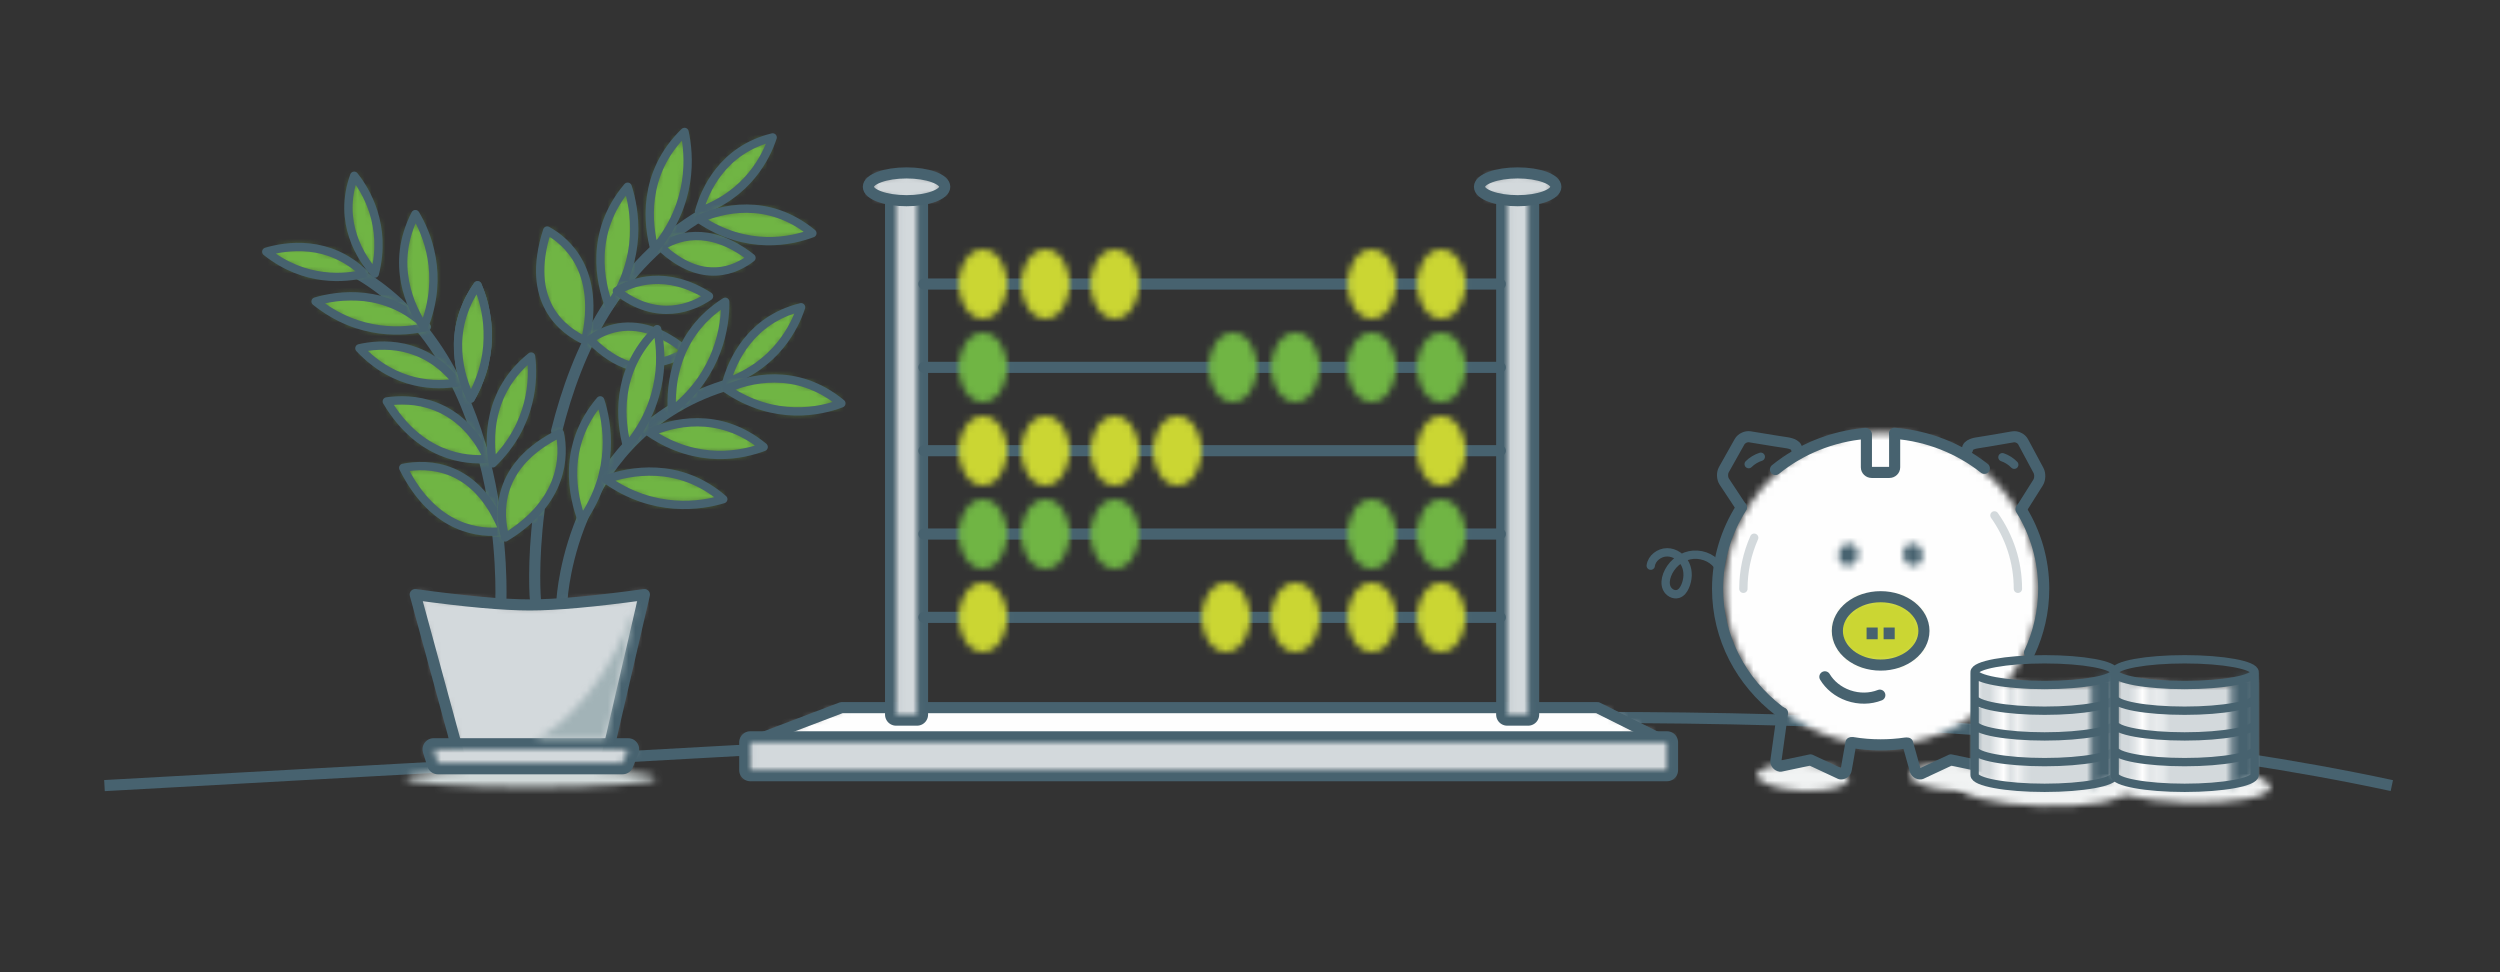 <svg width="360" height="140" xmlns="http://www.w3.org/2000/svg" xmlns:xlink="http://www.w3.org/1999/xlink"><rect width="100%" height="100%" fill="#333333" stroke="none"/><defs><path d="M.395 1.471c-.045.009.116.824.074.837L.14 2.89l.232.266c.651.274 1.544.045 1.973-.514l.368-1.512-.391-.266-1.927.607z" id="a"/><path d="M.064.471c4.529 9.062 11.189 9.51 14.401 9.109C11.432 1.831 6.346.218 2.64.219 1.665.219.785.33.064.471z" id="c"/><path d="M.698.907c4.75 7.977 11.386 8.545 14.571 8.284C11.922 2.144 6.564.752 2.855.752c-.81 0-1.542.067-2.157.155z" id="e"/><path d="M.754 1.252c5.262 5.592 11.251 5.425 14.055 4.942C11.477 1.899 7.365.864 4.177.865c-1.349 0-2.534.185-3.423.387z" id="g"/><path d="M.443 1.516c6.356 5.097 12.96 4.396 16.013 3.665C12.891 1.716 8.909.765 5.612.765c-2.093 0-3.91.384-5.169.751z" id="i"/><path d="M3.04 17.221C6.054 9.677 3.421 3.615 1.814.933-1.9 8.145 1.171 14.424 3.04 17.221z" id="k"/><path d="M2.779 16.492C6.786 9.418 4.999 3.061 3.768.187c-4.657 6.651-2.463 13.282-.989 16.305z" id="m"/><path d="M.952 15.823c5.836-5.679 5.904-12.28 5.53-15.38C.143 5.536.386 12.514.952 15.823z" id="o"/><path d="M.745 15.494C9.325 10.268 9.258 3.635 8.619.486-.727 5.082-.185 12.119.745 15.494z" id="q"/><path d="M.343 1.35c5.624 4.464 11.442 3.816 14.129 3.157C11.343 1.497 7.865.665 4.974.665c-1.877 0-3.507.352-4.631.685z" id="s"/><path d="M3.974 14.499C5.726 7.56 2.72 2.568 1.002.41c-2.403 6.729 1.012 11.86 2.972 14.089z" id="u"/><path d="M1.786 18.007C6.743 10.869 5.463 3.929 4.435.753-1.171 7.379.514 14.649 1.786 18.007z" id="w"/><path d="M1.73 18.242C6.687 11.102 5.407 4.164 4.38.988-1.226 7.614.458 14.885 1.73 18.242z" id="y"/><path d="M7.27 16.159C9.557 6.071 4.59 1.835 1.795.299c-3.308 10.279 2.303 14.405 5.475 15.86z" id="A"/><path d="M.14 1.665c6.033 5.658 10.923 3.229 13.072 1.562C10.177.852 7.5.087 5.311.087 2.983.087 1.207.952.14 1.665z" id="C"/><path d="M.829 1.998c5.902 4.607 11.002 2.297 13.27.767C11.327.992 8.807.398 6.675.398c-2.615 0-4.648.893-5.846 1.6z" id="E"/><path d="M.97 1.997c1.958 1.999 3.805 3.129 5.494 3.679l7.416-2.774c-1.079-.804-2.111-1.399-3.092-1.829-.301-.13-.595-.246-.886-.347C8.693.304 7.571.134 6.547.134 4.038.134 2.121 1.155.97 1.997z" id="G"/><path d="M1.249 17.017C6.88 10.391 6.284 3.36 5.573.099-.655 6.154.312 13.551 1.249 17.017z" id="I"/><path d="M.752 16.249C7.618 10.893 8.465 3.89 8.431.553 1.101 5.229.54 12.668.752 16.249z" id="K"/><path d="M.606 11.161C7.776 8.649 10.445 3.106 11.355.343 3.993 2.164 1.438 8.147.606 11.161z" id="M"/><path d="M.251 1.129c6.932 4.928 13.766 3.798 16.902 2.853C13.607.915 9.831.007 6.602.007 3.99.008 1.735.602.251 1.129z" id="O"/><path d="M.562 2.394c6.966 4.687 13.456 3.192 16.406 2.068C13.671 1.756 10.307.908 7.385.908c-2.854 0-5.286.809-6.823 1.486z" id="Q"/><path d="M.606 2.096c7.03 4.731 13.576 3.222 16.553 2.089C13.832 1.453 10.437.597 7.488.597 4.61.598 2.155 1.413.606 2.096z" id="S"/><path d="M.661 11.556c7.071-2.477 9.703-7.944 10.6-10.667-7.26 1.795-9.778 7.696-10.6 10.667z" id="U"/><path d="M.661 1.621C7.594 6.287 14.049 4.798 16.984 3.68 13.703.987 10.356.144 7.447.144 4.609.144 2.189.948.661 1.621z" id="W"/><path d="M1.304 17.414C6.936 10.788 6.341 3.759 5.629.498-.599 6.551.367 13.95 1.304 17.414z" id="Y"/><path d="M17.293 2.21C13.495 2.21 7.994 1.713.791.719l6.721 24.648H28.07L33.795.719c-7.203.994-12.703 1.491-16.502 1.491z" id="aa"/><path d="M.444 2.143c0 .742 8.059 1.343 18 1.343s18-.601 18-1.343c0-.741-8.059-1.344-18-1.344s-18 .603-18 1.344z" id="ac"/><path d="M1.444.2C.905.2.52.722.68 1.237l.623 2c.105.336.413.562.763.562h26.576c.328 0 .621-.198.744-.501l.801-2C30.397.773 30.01.2 29.444.2h-28zm27.257.502l.202.298h-.321l.119-.298zM2.208.763L2.282 1h-.25l.176-.237zm27.036.74l.2.297h-.32l.12-.297zm-27.625.059l.074.238h-.249l.175-.238z" id="ae"/><path d="M.445 24h49.999V0H.445v24zm10.999-13h28l-.802 2H12.066l-.622-2z" id="ag"/><path d="M8.727 13.903c-2.903 3.626-5.498 5.84-7.783 6.642h10.221l4.5-19.699c-1.723 5.079-4.036 9.432-6.938 13.057z" id="ai"/><path d="M.445 22.9c0 12.426 10.073 22.5 22.5 22.5 12.425 0 22.5-10.074 22.5-22.5S35.37.4 22.945.4C10.518.4.445 10.474.445 22.9z" id="ak"/><path d="M.044 1.714c-.049 1.094 2.857 2.111 6.492 2.272 3.633.161 6.617-.597 6.666-1.692C13.251 1.198 10.343.181 6.71.022 6.382.007 6.06 0 5.744 0 2.562 0 .089.717.044 1.714z" id="am"/><path d="M.044 1.714c-.049 1.094 2.858 2.111 6.492 2.272 3.633.161 6.618-.597 6.666-1.692C13.251 1.198 10.344.181 6.71.022 6.382.007 6.059 0 5.744 0 2.563 0 .088.717.044 1.714z" id="ao"/><path d="M.045 2.225c-.089 1.421 5.212 2.74 11.839 2.948 6.628.21 12.071-.774 12.159-2.196C24.132 1.555 18.83.235 12.204.028 11.607.009 11.019 0 10.444 0 4.638 0 .125.931.045 2.225z" id="aq"/><path d="M.944 2.725C.855 4.147 6.156 5.466 12.785 5.674c6.628.209 12.07-.775 12.158-2.196.089-1.422-5.213-2.742-11.84-2.949C12.504.51 11.914.5 11.337.5 5.535.5 1.024 1.431.944 2.725z" id="as"/><path d="M.579 4.949c0 2.719 2.791 4.922 6.234 4.922s6.234-2.203 6.234-4.922c0-2.718-2.791-4.922-6.234-4.922S.579 2.231.579 4.949z" id="au"/><path d="M.589 2.152V.464v1.688z" id="aw"/><path d="M.038 2.152V.464v1.688z" id="ay"/><path d="M.776 1.703c-.187.872.285 1.703 1.057 1.854.768.15 1.543-.434 1.73-1.306.188-.872-.285-1.702-1.054-1.852-.082-.016-.164-.024-.245-.024C1.58.375.942.924.776 1.703z" id="aA"/><path d="M1.197.386C.421.504-.09 1.311.056 2.192c.146.88.895 1.495 1.669 1.378.777-.119 1.287-.928 1.141-1.806C2.732.957 2.092.371 1.389.371c-.063 0-.128.005-.192.015z" id="aC"/><path d="M.342 14.849s8.764 4.373 20.163.309c0 0-.332-13.655-.249-14.111C19.901 1.121 9.548 3.236.661.66L.342 14.849zM20.256 1.047c.006-.002.009-.002.009-.002-.001-.007-.003-.01-.004-.01-.002 0-.004.004-.005.012z" id="aE"/><polygon id="aG" points="0.145 1.045 0.145 16.469 3.666 14.618 3.666 0.12"/><polygon id="aI" points="0.463 0.662 2.223 0.662 2.223 15.159 0.463 15.159"/><polygon id="aK" points="0.343 0.662 1.223 0.662 1.223 15.159 0.343 15.159"/><path d="M.505 14.849s8.765 4.373 20.164.309c0 0-.332-13.655-.248-14.111C20.065 1.121 9.71 3.236.825.66l-.32 14.189zM20.421 1.047c.006-.002.009-.002.009-.002-.002-.007-.003-.01-.005-.01s-.003.004-.004.012z" id="aM"/><polygon id="aO" points="0.308 1.045 0.308 16.469 3.829 14.618 3.829 0.12"/><polygon id="aQ" points="0.626 0.662 2.386 0.662 2.386 15.159 0.626 15.159"/><polygon id="aS" points="0.507 0.662 1.387 0.662 1.387 15.159 0.507 15.159"/><polygon id="aU" points="13.178 0 0.044 5 132.044 5 122.033 0"/><path d="M1.044.2c-.441 0-.8.358-.8.8v74c0 .441.359.8.8.8h3c.441 0 .799-.359.799-.8V1c0-.442-.358-.8-.799-.8h-3z" id="aW"/><path d="M.044 96h25V0h-25v96zm11-11h3.001V11h-3.001v74z" id="aY"/><path d="M1.044.2c-.441 0-.8.358-.8.8v74c0 .441.359.8.8.8h3c.441 0 .799-.359.799-.8V1c0-.442-.358-.8-.799-.8h-3z" id="ba"/><path d="M.044 96h25V0h-25v96zm11-11h3.001V11h-3.001v74z" id="bc"/><path d="M1.044.201c-.441 0-.8.358-.8.799v4c0 .441.359.799.8.799h132c.441 0 .799-.358.799-.799V1c0-.441-.358-.799-.799-.799h-132z" id="be"/><path d="M.044 26h154V0h-154v26zm11-10.999h132V11h-132v4.001z" id="bg"/><path d="M.044 5c0 2.762 1.566 5 3.5 5 1.933 0 3.5-2.238 3.5-5s-1.567-5-3.5-5C1.61 0 .044 2.238.044 5z" id="bi"/><path d="M.044 5c0 2.762 1.566 5 3.5 5 1.933 0 3.5-2.238 3.5-5s-1.567-5-3.5-5C1.61 0 .044 2.238.044 5z" id="bk"/><path d="M.044 5c0 2.762 1.566 5 3.5 5s3.5-2.238 3.5-5-1.566-5-3.5-5-3.5 2.238-3.5 5z" id="bm"/><path d="M.044 5c0 2.762 1.566 5 3.5 5 1.933 0 3.5-2.238 3.5-5s-1.567-5-3.5-5C1.61 0 .044 2.238.044 5z" id="bo"/><path d="M.044 5c0 2.762 1.566 5 3.5 5 1.933 0 3.5-2.238 3.5-5s-1.567-5-3.5-5C1.61 0 .044 2.238.044 5z" id="bq"/><path d="M.044 5c0 2.762 1.566 5 3.5 5 1.933 0 3.5-2.238 3.5-5s-1.567-5-3.5-5C1.61 0 .044 2.238.044 5z" id="bs"/><path d="M.044 5c0 2.762 1.566 5 3.5 5 1.933 0 3.5-2.238 3.5-5s-1.567-5-3.5-5C1.61 0 .044 2.238.044 5z" id="bu"/><path d="M.044 5c0 2.762 1.566 5 3.5 5s3.5-2.238 3.5-5-1.566-5-3.5-5-3.5 2.238-3.5 5z" id="bw"/><path d="M.044 5c0 2.762 1.566 5 3.5 5s3.5-2.238 3.5-5-1.566-5-3.5-5-3.5 2.238-3.5 5z" id="by"/><path d="M.044 5c0 2.762 1.566 5 3.5 5s3.5-2.238 3.5-5-1.566-5-3.5-5-3.5 2.238-3.5 5z" id="bA"/><path d="M.044 5c0 2.762 1.566 5 3.5 5 1.933 0 3.5-2.238 3.5-5s-1.567-5-3.5-5C1.61 0 .044 2.238.044 5z" id="bC"/><path d="M.044 5c0 2.762 1.566 5 3.5 5s3.5-2.238 3.5-5-1.566-5-3.5-5-3.5 2.238-3.5 5z" id="bE"/><path d="M.044 5c0 2.762 1.566 5 3.5 5s3.5-2.238 3.5-5-1.566-5-3.5-5-3.5 2.238-3.5 5z" id="bG"/><path d="M.044 5c0 2.762 1.566 5 3.5 5s3.5-2.238 3.5-5-1.566-5-3.5-5-3.5 2.238-3.5 5z" id="bI"/><path d="M.044 5c0 2.762 1.566 5 3.5 5 1.933 0 3.5-2.238 3.5-5s-1.567-5-3.5-5C1.61 0 .044 2.238.044 5z" id="bK"/><path d="M.044 5c0 2.762 1.566 5 3.5 5 1.933 0 3.5-2.238 3.5-5s-1.567-5-3.5-5C1.61 0 .044 2.238.044 5z" id="bM"/><path d="M.044 5c0 2.762 1.566 5 3.5 5s3.5-2.238 3.5-5-1.566-5-3.5-5-3.5 2.238-3.5 5z" id="bO"/><path d="M.044 5c0 2.762 1.566 5 3.5 5s3.5-2.238 3.5-5-1.566-5-3.5-5-3.5 2.238-3.5 5z" id="bQ"/><path d="M.044 5c0 2.762 1.566 5 3.5 5s3.5-2.238 3.5-5-1.566-5-3.5-5-3.5 2.238-3.5 5z" id="bS"/><path d="M.044 5c0 2.762 1.566 5 3.5 5s3.5-2.238 3.5-5-1.566-5-3.5-5-3.5 2.238-3.5 5z" id="bU"/><path d="M.044 5c0 2.762 1.566 5 3.5 5s3.5-2.238 3.5-5-1.566-5-3.5-5-3.5 2.238-3.5 5z" id="bW"/><path d="M.044 5c0 2.762 1.566 5 3.5 5s3.5-2.238 3.5-5-1.566-5-3.5-5-3.5 2.238-3.5 5z" id="bY"/><path d="M.044 5c0 2.762 1.566 5 3.5 5s3.5-2.238 3.5-5-1.566-5-3.5-5-3.5 2.238-3.5 5z" id="ca"/><path d="M.044 5c0 2.762 1.566 5 3.5 5s3.5-2.238 3.5-5-1.566-5-3.5-5-3.5 2.238-3.5 5z" id="cc"/><path d="M.044 5c0 2.762 1.566 5 3.5 5s3.5-2.238 3.5-5-1.566-5-3.5-5-3.5 2.238-3.5 5z" id="ce"/><path d="M.044 2c0 1.105 2.463 2 5.5 2s5.5-.895 5.5-2-2.463-2-5.5-2-5.5.895-5.5 2z" id="cg"/><path d="M.044 2c0 1.105 2.463 2 5.5 2s5.5-.895 5.5-2-2.463-2-5.5-2-5.5.895-5.5 2z" id="ci"/></defs><g transform="translate(15 17)" fill="none" fill-rule="evenodd"><path d="M.044 96.125c54.804-3.021 94.61-5.226 119.42-6.612 83.104-4.646 153.186-5.567 209.959 6.612" stroke="#47626F" stroke-width="1.6"/><g transform="translate(80 31.9)"><mask id="b" fill="#fff"><use xlink:href="#a"/></mask><polygon fill="#70B544" mask="url(#b)" points="-4.86 8.271 7.713 8.271 7.713 -4.136 -4.86 -4.136"/></g><g stroke="#47626F" stroke-linecap="round" stroke-linejoin="round" stroke-width="1.6"><path d="M29.151 32.155c2.94-11.715 8.58-23.819 21.082-31.223M26.107 56.583s-.471-5.229.526-13.054M21.116 56.838s1.638-34.199-20.362-47.229M29.94 56.361s1.311-24.382 24.272-30.976" transform="translate(36 12.9)"/></g><g transform="translate(43 49.9)"><mask id="d" fill="#fff"><use xlink:href="#c"/></mask><polygon fill="#70B544" mask="url(#d)" points="-4.936 14.678 19.464 14.678 19.464 -4.781 -4.936 -4.781"/></g><path d="M57.465 59.48c-3.212.401-9.872-.047-14.4-9.109 3.464-.676 10.57-.678 14.4 9.109z" stroke="#47626F" stroke-width="1.2" stroke-linecap="round" stroke-linejoin="round"/><g transform="translate(40 39.9)"><mask id="f" fill="#fff"><use xlink:href="#e"/></mask><polygon fill="#70B544" mask="url(#f)" points="-4.302 14.239 20.268 14.239 20.268 -4.247 -4.302 -4.247"/></g><path d="M55.269 49.091c-3.185.261-9.82-.308-14.57-8.284 3.426-.493 10.493-.303 14.57 8.284z" stroke="#47626F" stroke-width="1.2" stroke-linecap="round" stroke-linejoin="round"/><g transform="translate(36 31.9)"><mask id="h" fill="#fff"><use xlink:href="#g"/></mask><polygon fill="#70B544" mask="url(#h)" points="-4.246 11.412 19.81 11.412 19.81 -4.136 -4.246 -4.136"/></g><path d="M50.81 38.094c-2.805.482-8.793.649-14.056-4.942 2.992-.68 9.314-1.17 14.056 4.942z" stroke="#47626F" stroke-width="1.2" stroke-linecap="round" stroke-linejoin="round"/><g transform="translate(30 24.9)"><mask id="j" fill="#fff"><use xlink:href="#i"/></mask><polygon fill="#70B544" mask="url(#j)" points="-4.557 10.69 21.456 10.69 21.456 -4.236 -4.557 -4.236"/></g><path d="M46.456 30.082c-3.053.73-9.657 1.432-16.013-3.666 3.242-.945 10.185-1.999 16.013 3.666z" stroke="#47626F" stroke-width="1.2" stroke-linecap="round" stroke-linejoin="round"/><g transform="translate(43 12.9)"><mask id="l" fill="#fff"><use xlink:href="#k"/></mask><polygon fill="#70B544" mask="url(#l)" points="-4.936 22.221 9.418 22.221 9.418 -4.067 -4.936 -4.067"/></g><g stroke="#47626F" stroke-linecap="round" stroke-linejoin="round" stroke-width="1.2"><path d="M1.813.933c1.607 2.683 4.24 8.744 1.226 16.288-1.869-2.796-4.939-9.075-1.226-16.288zM10.768 11.188c1.23 2.873 3.019 9.23-.989 16.304-1.473-3.022-3.667-9.654.989-16.304z" transform="translate(43 12.9)"/></g><g transform="translate(50 23.9)"><mask id="n" fill="#fff"><use xlink:href="#m"/></mask><polygon fill="#70B544" mask="url(#n)" points="-4.047 21.491 10.248 21.491 10.248 -4.813 -4.047 -4.813"/></g><path d="M53.768 24.087c1.23 2.873 3.019 9.23-.989 16.304-1.473-3.022-3.667-9.654.989-16.304z" stroke="#47626F" stroke-width="1.2" stroke-linecap="round" stroke-linejoin="round"/><g transform="translate(55 33.9)"><mask id="p" fill="#fff"><use xlink:href="#o"/></mask><polygon fill="#70B544" mask="url(#p)" points="-4.313 20.823 11.611 20.823 11.611 -4.558 -4.313 -4.558"/></g><path d="M61.481 34.342c.375 3.101.307 9.701-5.529 15.381-.567-3.31-.81-10.287 5.529-15.381z" stroke="#47626F" stroke-width="1.2" stroke-linecap="round" stroke-linejoin="round"/><g transform="translate(57 44.9)"><mask id="r" fill="#fff"><use xlink:href="#q"/></mask><polygon fill="#70B544" mask="url(#r)" points="-4.736 20.494 13.872 20.494 13.872 -4.515 -4.736 -4.515"/></g><path d="M65.619 45.385c.639 3.149.705 9.782-7.874 15.009-.93-3.375-1.473-10.412 7.874-15.009z" stroke="#47626F" stroke-width="1.2" stroke-linecap="round" stroke-linejoin="round"/><g transform="translate(23 17.9)"><mask id="t" fill="#fff"><use xlink:href="#s"/></mask><polygon fill="#70B544" mask="url(#t)" points="-4.656 9.977 19.473 9.977 19.473 -4.335 -4.656 -4.335"/></g><path d="M37.473 22.407c-2.688.659-8.505 1.307-14.129-3.157 2.853-.846 8.966-1.808 14.129 3.157z" stroke="#47626F" stroke-width="1.2" stroke-linecap="round" stroke-linejoin="round"/><g transform="translate(35 7.9)"><mask id="v" fill="#fff"><use xlink:href="#u"/></mask><polygon fill="#70B544" mask="url(#v)" points="-4.823 19.499 9.504 19.499 9.504 -4.59 -4.823 -4.59"/></g><path d="M36.002 8.31c1.718 2.158 4.724 7.149 2.972 14.089-1.959-2.229-5.375-7.36-2.972-14.089z" stroke="#47626F" stroke-width="1.2" stroke-linecap="round" stroke-linejoin="round"/><g transform="translate(67 39.9)"><mask id="x" fill="#fff"><use xlink:href="#w"/></mask><polygon fill="#70B544" mask="url(#x)" points="-4.481 23.007 10.386 23.007 10.386 -4.247 -4.481 -4.247"/></g><path d="M71.435 40.653c1.028 3.176 2.309 10.115-2.648 17.254-1.273-3.358-2.957-10.628 2.648-17.254z" stroke="#47626F" stroke-width="1.2" stroke-linecap="round" stroke-linejoin="round"/><g transform="translate(71 8.9)"><mask id="z" fill="#fff"><use xlink:href="#y"/></mask><polygon fill="#70B544" mask="url(#z)" points="-4.538 23.242 10.33 23.242 10.33 -4.012 -4.538 -4.012"/></g><path d="M75.38 9.888c1.027 3.176 2.308 10.114-2.65 17.254-1.272-3.358-2.955-10.629 2.65-17.254z" stroke="#47626F" stroke-width="1.2" stroke-linecap="round" stroke-linejoin="round"/><g transform="translate(62 15.9)"><mask id="B" fill="#fff"><use xlink:href="#A"/></mask><polygon fill="#70B544" mask="url(#B)" points="-4.215 21.159 12.855 21.159 12.855 -4.701 -4.215 -4.701"/></g><path d="M63.795 16.199c2.795 1.536 7.763 5.772 5.476 15.86-3.173-1.455-8.784-5.581-5.476-15.86z" stroke="#47626F" stroke-width="1.2" stroke-linecap="round" stroke-linejoin="round"/><g transform="translate(80 16.9)"><mask id="D" fill="#fff"><use xlink:href="#C"/></mask><polygon fill="#70B544" mask="url(#D)" points="-4.86 10.202 18.212 10.202 18.212 -4.912 -4.86 -4.912"/></g><path d="M80.14 18.565c2.071-1.383 6.811-3.339 13.072 1.562-2.149 1.667-7.039 4.096-13.072-1.562z" stroke="#47626F" stroke-width="1.2" stroke-linecap="round" stroke-linejoin="round"/><g transform="translate(73 22.9)"><mask id="F" fill="#fff"><use xlink:href="#E"/></mask><polygon fill="#70B544" mask="url(#F)" points="-4.171 9.718 19.1 9.718 19.1 -4.601 -4.171 -4.601"/></g><g stroke="#47626F" stroke-linecap="round" stroke-linejoin="round" stroke-width="1.2"><path d="M.829 1.998c2.176-1.283 7.1-3.18 13.271.767-2.269 1.53-7.369 3.84-13.271-.767zM9.403 11.442c-.648.319-1.396.592-2.264.758" transform="translate(73 22.9)"/></g><g transform="translate(69 29.9)"><mask id="H" fill="#fff"><use xlink:href="#G"/></mask><polygon fill="#70B544" mask="url(#H)" points="-4.03 10.676 18.88 10.676 18.88 -4.866 -4.03 -4.866"/></g><path d="M75.464 35.576c-1.689-.55-3.536-1.68-5.494-3.68 1.621-1.183 4.76-2.725 8.932-1.27.291.101.585.217.886.347.981.43 2.013 1.026 3.092 1.83" stroke="#47626F" stroke-width="1.2" stroke-linecap="round" stroke-linejoin="round"/><g transform="translate(78 1.9)"><mask id="J" fill="#fff"><use xlink:href="#I"/></mask><polygon fill="#70B544" mask="url(#J)" points="-4.438 22.017 11.021 22.017 11.021 -4.9 -4.438 -4.9"/></g><path d="M83.573 2c.711 3.261 1.307 10.291-4.324 16.917-.938-3.466-1.905-10.863 4.324-16.917z" stroke="#47626F" stroke-width="1.2" stroke-linecap="round" stroke-linejoin="round"/><g transform="translate(81 25.9)"><mask id="L" fill="#fff"><use xlink:href="#K"/></mask><polygon fill="#70B544" mask="url(#L)" points="-4.282 21.249 13.433 21.249 13.433 -4.446 -4.282 -4.446"/></g><path d="M89.432 26.454c.034 3.336-.815 10.34-7.68 15.695-.212-3.581.349-11.02 7.68-15.695z" stroke="#47626F" stroke-width="1.2" stroke-linecap="round" stroke-linejoin="round"/><g transform="translate(89 26.9)"><mask id="N" fill="#fff"><use xlink:href="#M"/></mask><polygon fill="#70B544" mask="url(#N)" points="-4.395 16.161 16.355 16.161 16.355 -4.657 -4.395 -4.657"/></g><path d="M100.356 27.243c-.91 2.763-3.579 8.306-10.75 10.818.833-3.013 3.387-8.997 10.75-10.818z" stroke="#47626F" stroke-width="1.2" stroke-linecap="round" stroke-linejoin="round"/><g transform="translate(72 50.9)"><mask id="P" fill="#fff"><use xlink:href="#O"/></mask><polygon fill="#70B544" mask="url(#P)" points="-4.749 9.808 22.153 9.808 22.153 -4.992 -4.749 -4.992"/></g><path d="M89.153 54.881c-3.137.945-9.971 2.075-16.902-2.853 3.318-1.177 10.486-2.695 16.902 2.853z" stroke="#47626F" stroke-width="1.2" stroke-linecap="round" stroke-linejoin="round"/><g transform="translate(78 42.9)"><mask id="R" fill="#fff"><use xlink:href="#Q"/></mask><polygon fill="#70B544" mask="url(#R)" points="-4.438 10.612 21.968 10.612 21.968 -4.092 -4.438 -4.092"/></g><path d="M94.968 47.362c-2.95 1.124-9.439 2.619-16.406-2.068 3.111-1.37 9.891-3.28 16.406 2.068z" stroke="#47626F" stroke-width="1.2" stroke-linecap="round" stroke-linejoin="round"/><g transform="translate(89 36.9)"><mask id="T" fill="#fff"><use xlink:href="#S"/></mask><polygon fill="#70B544" mask="url(#T)" points="-4.395 10.345 22.158 10.345 22.158 -4.402 -4.395 -4.402"/></g><path d="M106.158 41.085c-2.976 1.133-9.522 2.643-16.553-2.089 3.138-1.383 9.981-3.308 16.553 2.089z" stroke="#47626F" stroke-width="1.2" stroke-linecap="round" stroke-linejoin="round"/><g transform="translate(85 1.9)"><mask id="V" fill="#fff"><use xlink:href="#U"/></mask><polygon fill="#70B544" mask="url(#V)" points="-4.339 16.557 16.262 16.557 16.262 -4.111 -4.339 -4.111"/></g><path d="M96.262 2.789c-.897 2.724-3.53 8.19-10.601 10.667.822-2.971 3.34-8.871 10.601-10.667z" stroke="#47626F" stroke-width="1.2" stroke-linecap="round" stroke-linejoin="round"/><g transform="translate(85 12.9)"><mask id="X" fill="#fff"><use xlink:href="#W"/></mask><polygon fill="#70B544" mask="url(#X)" points="-4.339 9.825 21.983 9.825 21.983 -4.857 -4.339 -4.857"/></g><path d="M101.983 16.581c-2.935 1.117-9.39 2.606-16.322-2.06 3.093-1.363 9.842-3.261 16.322 2.06z" stroke="#47626F" stroke-width="1.2" stroke-linecap="round" stroke-linejoin="round"/><g transform="translate(74 29.9)"><mask id="Z" fill="#fff"><use xlink:href="#Y"/></mask><polygon fill="#70B544" mask="url(#Z)" points="-4.382 22.414 11.077 22.414 11.077 -4.502 -4.382 -4.502"/></g><path d="M79.629 30.398c.712 3.261 1.308 10.29-4.325 16.916-.937-3.464-1.903-10.862 4.325-16.916z" stroke="#47626F" stroke-width="1.2" stroke-linecap="round" stroke-linejoin="round"/><g transform="translate(44 67.9)"><mask id="ab" fill="#fff"><use xlink:href="#aa"/></mask><polygon fill="#D3D9DC" mask="url(#ab)" points="-4.209 30.367 38.795 30.367 38.795 -4.281 -4.209 -4.281"/></g><path d="M44.791 68.619c7.203.994 12.704 1.491 16.502 1.491 3.799 0 9.3-.497 16.502-1.491l-5.725 24.648H51.512l-6.721-24.648z" stroke="#47626F" stroke-width="1.6" stroke-linejoin="round"/><g transform="translate(43 92.9)"><mask id="ad" fill="#fff"><use xlink:href="#ac"/></mask><polygon fill="#D0D8D8" mask="url(#ad)" points="-4.556 8.486 41.444 8.486 41.444 -4.201 -4.556 -4.201"/></g><g transform="translate(46 89.9)"><mask id="af" fill="#fff"><use xlink:href="#ae"/></mask><polygon fill="#D3D9DC" mask="url(#af)" points="-3.556 8 34.444 8 34.444 -4 -3.556 -4"/></g><g transform="translate(36 79.9)"><mask id="ah" fill="#fff"><use xlink:href="#ag"/></mask><polygon stroke="#47626F" stroke-width="3.2" stroke-linecap="round" stroke-linejoin="round" mask="url(#ah)" points="11.444 11 39.444 11 38.642 13 12.066 13"/></g><g transform="translate(61 68.9)"><mask id="aj" fill="#fff"><use xlink:href="#ai"/></mask><polygon fill="#A2B3B7" mask="url(#aj)" points="-4.056 25.545 20.665 25.545 20.665 -4.154 -4.056 -4.154"/></g><g transform="translate(233 44.9)"><mask id="al" fill="#fff"><use xlink:href="#ak"/></mask><polygon fill="#FEFEFE" mask="url(#al)" points="-4.556 50.4 50.444 50.4 50.444 -4.6 -4.556 -4.6"/></g><g transform="translate(238 92.9)"><mask id="an" fill="#fff"><use xlink:href="#am"/></mask><polygon fill="#F1F3F3" mask="url(#an)" points="-4.956 9.007 18.202 9.007 18.202 -5 -4.956 -5"/></g><g transform="translate(260 92.9)"><mask id="ap" fill="#fff"><use xlink:href="#ao"/></mask><polygon fill="#F1F3F3" mask="url(#ap)" points="-4.956 9.007 18.202 9.007 18.202 -5 -4.956 -5"/></g><g transform="translate(267 93.9)"><mask id="ar" fill="#fff"><use xlink:href="#aq"/></mask><polygon fill="#F1F3F3" mask="url(#ar)" points="-4.956 10.202 29.044 10.202 29.044 -5 -4.956 -5"/></g><g transform="translate(287 92.9)"><mask id="at" fill="#fff"><use xlink:href="#as"/></mask><polygon fill="#F1F3F3" mask="url(#at)" points="-4.056 10.702 29.944 10.702 29.944 -4.5 -4.056 -4.5"/></g><g stroke-linecap="round"><path d="M3.769 11.172c-2.18 3.411-3.438 7.422-3.438 11.714 0 7.098 3.438 13.426 8.805 17.544.143.109.285.219.432.323M21.639.506c-4.92.433-9.399 2.316-12.97 5.202M38.75 5.543C35.173 2.717 30.706.886 25.812.49M45.248 32.076c1.315-2.806 2.047-5.916 2.047-9.189 0-4.183-1.193-8.098-3.271-11.452M27.384 45.102c-1.164.17-2.355.258-3.57.258-1.366 0-2.701-.112-4.001-.324" stroke="#47626F" stroke-width="1.6" stroke-linejoin="round" transform="translate(232 44.9)"/><path d="M4.048 22.886c0-2.607.555-5.095 1.556-7.355M40.198 12.315c2.134 3.021 3.381 6.658 3.381 10.57" stroke="#D3D9DC" stroke-width="1.2" transform="translate(232 44.9)"/></g><g transform="translate(249 68.9)"><mask id="av" fill="#fff"><use xlink:href="#au"/></mask><polygon fill="#CBD633" mask="url(#av)" points="-4.421 14.871 18.047 14.871 18.047 -4.973 -4.421 -4.973"/></g><path d="M262.047 73.849c0 2.719-2.791 4.922-6.233 4.922-3.444 0-6.235-2.203-6.235-4.922 0-2.718 2.791-4.922 6.235-4.922 3.442 0 6.233 2.204 6.233 4.922z" stroke="#47626F" stroke-width="1.6"/><g transform="translate(254 72.9)"><mask id="ax" fill="#fff"><use xlink:href="#aw"/></mask><polygon fill="#CBD633" mask="url(#ax)" points="-4.411 7.152 5.589 7.152 5.589 -4.536 -4.411 -4.536"/></g><path d="M254.589 73.364v1.688" stroke="#47626F" stroke-width="1.6"/><g transform="translate(257 72.9)"><mask id="az" fill="#fff"><use xlink:href="#ay"/></mask><polygon fill="#CBD633" mask="url(#az)" points="-4.962 7.152 5.038 7.152 5.038 -4.536 -4.962 -4.536"/></g><path d="M257.038 73.364v1.688" stroke="#47626F" stroke-width="1.6"/><g transform="translate(249 60.9)"><mask id="aB" fill="#fff"><use xlink:href="#aA"/></mask><polygon fill="#47626F" mask="url(#aB)" points="-4.265 8.58 8.604 8.58 8.604 -4.626 -4.265 -4.626"/></g><g transform="translate(259 60.9)"><mask id="aD" fill="#fff"><use xlink:href="#aC"/></mask><polygon fill="#47626F" mask="url(#aD)" points="-4.969 8.584 7.891 8.584 7.891 -4.629 -4.969 -4.629"/></g><g stroke="#47626F" stroke-linecap="round" stroke-linejoin="round"><path d="M29.538 45.055l-.678 3.857c-.052.395-.436.675-.849.622l-4.301-2.009-4.326.91c-.412-.053-.705-.419-.651-.815l.953-6.848M37.697 45.11l1.067 3.803c.056.393.439.675.852.621l4.301-2.01 4.326.91c.412-.053.705-.419.65-.814l-.772-6.762M13.721 11.122l-2.429-3.677c-.3-.459-.33-1.225-.06-1.706l2.265-4.031c.27-.48.934-.8 1.477-.711l3.435.562c.543.088 1.433.226 1.977.307 0 0 1.406.207 1.324.902" stroke-width="1.6" transform="translate(222 44.9)"/><path d="M16.553 3.875c-.663.217-1.269.584-1.744 1.059" stroke-width="1.2" transform="translate(222 44.9)"/><path d="M54.113 11.345l2.373-3.763c.293-.465.319-1.242.062-1.726l-2.221-4.138c-.261-.484-.917-.806-1.459-.713l-3.307.567c-.543.091-1.429.236-1.972.32 0 0-1.349.208-1.269.918" stroke-width="1.6" transform="translate(222 44.9)"/><path d="M51.351 3.94c.646.223 1.236.598 1.701 1.081M.707 19.558c.138-1.084 1.239-1.926 2.36-1.925 1.123.002 2.168.754 2.633 1.749.465.995.391 2.181-.056 3.183-.204.454-.516.908-.999 1.061-.639.204-1.363-.23-1.63-.832-.272-.6-.175-1.301.056-1.919.522-1.375 1.754-2.498 3.223-2.815 1.471-.316 3.124.23 4.014 1.413" stroke-width="1.2" transform="translate(222 44.9)"/><path d="M35.829.642v4.756c0 .402-.344.73-.764.73h-2.541c-.42 0-.762-.328-.762-.73V.642M25.782 35.562c.707 1.181 1.88 2.162 3.374 2.687 1.563.545 3.183.489 4.538-.046" stroke-width="1.6" transform="translate(222 44.9)"/></g><g transform="translate(269 79.9)"><mask id="aF" fill="#fff"><use xlink:href="#aE"/></mask><polygon fill="#D3D9DC" mask="url(#aF)" points="-4.658 21.888 25.505 21.888 25.505 -4.34 -4.658 -4.34"/></g><g transform="translate(286 79.9)"><mask id="aH" fill="#fff"><use xlink:href="#aG"/></mask><polygon fill="#47626F" mask="url(#aH)" points="-4.854 21.469 8.667 21.469 8.667 -4.88 -4.854 -4.88"/></g><g transform="translate(272 80.9)"><mask id="aJ" fill="#fff"><use xlink:href="#aI"/></mask><polygon fill="#FEFEFE" mask="url(#aJ)" points="-4.537 20.159 7.224 20.159 7.224 -4.338 -4.537 -4.338"/></g><g transform="translate(275 80.9)"><mask id="aL" fill="#fff"><use xlink:href="#aK"/></mask><polygon fill="#FEFEFE" mask="url(#aL)" points="-4.656 20.159 6.224 20.159 6.224 -4.338 -4.656 -4.338"/></g><g stroke="#47626F" stroke-linecap="round" stroke-linejoin="round" stroke-width="1.2"><path d="M20.506 1.889c0 1.022-4.515 1.852-10.082 1.852-5.567 0-10.082-.83-10.082-1.852 0-1.021 4.515-1.851 10.082-1.851 5.567 0 10.082.83 10.082 1.851zM20.506 5.59c0 1.022-4.515 1.852-10.082 1.852-5.567 0-10.082-.83-10.082-1.852M20.506 9.292c0 1.021-4.515 1.852-10.082 1.852-5.567 0-10.082-.831-10.082-1.852M20.506 12.993c0 1.021-4.515 1.852-10.082 1.852-5.567 0-10.082-.831-10.082-1.852M20.506 16.694c0 1.022-4.515 1.852-10.082 1.852-5.567 0-10.082-.83-10.082-1.852M.342 2.043v14.651M20.506 2.043v14.651" transform="translate(269 77.9)"/></g><g transform="translate(289 79.9)"><mask id="aN" fill="#fff"><use xlink:href="#aM"/></mask><polygon fill="#D3D9DC" mask="url(#aN)" points="-4.495 21.888 25.669 21.888 25.669 -4.34 -4.495 -4.34"/></g><g transform="translate(306 79.9)"><mask id="aP" fill="#fff"><use xlink:href="#aO"/></mask><polygon fill="#47626F" mask="url(#aP)" points="-4.692 21.469 8.829 21.469 8.829 -4.88 -4.692 -4.88"/></g><g transform="translate(292 80.9)"><mask id="aR" fill="#fff"><use xlink:href="#aQ"/></mask><polygon fill="#FEFEFE" mask="url(#aR)" points="-4.374 20.159 7.387 20.159 7.387 -4.338 -4.374 -4.338"/></g><g transform="translate(295 80.9)"><mask id="aT" fill="#fff"><use xlink:href="#aS"/></mask><polygon fill="#FEFEFE" mask="url(#aT)" points="-4.493 20.159 6.387 20.159 6.387 -4.338 -4.493 -4.338"/></g><g stroke="#47626F" stroke-linecap="round" stroke-linejoin="round" stroke-width="1.2"><path d="M20.669 1.889c0 1.022-4.514 1.852-10.081 1.852-5.567 0-10.082-.83-10.082-1.852 0-1.021 4.515-1.851 10.082-1.851 5.567 0 10.081.83 10.081 1.851zM20.669 5.59c0 1.022-4.514 1.852-10.081 1.852-5.567 0-10.082-.83-10.082-1.852M20.669 9.292c0 1.021-4.514 1.852-10.081 1.852-5.567 0-10.082-.831-10.082-1.852M20.669 12.993c0 1.021-4.514 1.852-10.081 1.852-5.567 0-10.082-.831-10.082-1.852M20.669 16.694c0 1.022-4.514 1.852-10.081 1.852-5.567 0-10.082-.83-10.082-1.852M.506 2.043v14.651M20.669 2.043v14.651" transform="translate(289 77.9)"/></g><g transform="translate(93 84.9)"><mask id="aV" fill="#fff"><use xlink:href="#aU"/></mask><polygon fill="#FEFEFE" mask="url(#aV)" points="-4.956 10 137.044 10 137.044 -5 -4.956 -5"/></g><polygon stroke="#47626F" stroke-width="1.6" stroke-linecap="round" stroke-linejoin="round" points="106.179 84.9 93.044 89.9 225.044 89.9 215.033 84.9"/><g transform="translate(113 10.9)"><mask id="aX" fill="#fff"><use xlink:href="#aW"/></mask><polygon fill="#D3D9DC" mask="url(#aX)" points="-3.956 80 9.044 80 9.044 -4 -3.956 -4"/></g><g transform="translate(103 .9)"><mask id="aZ" fill="#fff"><use xlink:href="#aY"/></mask><polygon stroke="#47626F" stroke-width="3.2" stroke-linecap="round" stroke-linejoin="round" mask="url(#aZ)" points="11.044 85 14.044 85 14.044 11 11.044 11"/></g><g transform="translate(201 10.9)"><mask id="bb" fill="#fff"><use xlink:href="#ba"/></mask><polygon fill="#D3D9DC" mask="url(#bb)" points="-3.956 80 9.044 80 9.044 -4 -3.956 -4"/></g><g transform="translate(191 .9)"><mask id="bd" fill="#fff"><use xlink:href="#bc"/></mask><polygon stroke="#47626F" stroke-width="3.2" stroke-linecap="round" stroke-linejoin="round" mask="url(#bd)" points="11.044 85 14.044 85 14.044 11 11.044 11"/></g><g stroke="#47626F" stroke-linecap="round" stroke-linejoin="round" stroke-width="1.6"><path d="M.044 48h83M.044 36h83M.044 24h83M.044 12h83M.044 0h83" transform="translate(118 23.9)"/></g><g transform="translate(92 88.9)"><mask id="bf" fill="#fff"><use xlink:href="#be"/></mask><polygon fill="#D3D9DC" mask="url(#bf)" points="-3.956 10 138.044 10 138.044 -4 -3.956 -4"/></g><g transform="translate(82 78.9)"><mask id="bh" fill="#fff"><use xlink:href="#bg"/></mask><polygon stroke="#47626F" stroke-width="3.2" stroke-linecap="round" stroke-linejoin="round" mask="url(#bh)" points="11.044 15 143.044 15 143.044 11 11.044 11"/></g><g transform="translate(189 18.9)"><mask id="bj" fill="#fff"><use xlink:href="#bi"/></mask><polygon fill="#CBD633" mask="url(#bj)" points="-4.956 15 12.044 15 12.044 -5 -4.956 -5"/></g><g transform="translate(189 66.9)"><mask id="bl" fill="#fff"><use xlink:href="#bk"/></mask><polygon fill="#CBD633" mask="url(#bl)" points="-4.956 15 12.044 15 12.044 -5 -4.956 -5"/></g><g transform="translate(168 66.9)"><mask id="bn" fill="#fff"><use xlink:href="#bm"/></mask><polygon fill="#CBD633" mask="url(#bn)" points="-4.956 15 12.044 15 12.044 -5 -4.956 -5"/></g><g transform="translate(189 42.9)"><mask id="bp" fill="#fff"><use xlink:href="#bo"/></mask><polygon fill="#CBD633" mask="url(#bp)" points="-4.956 15 12.044 15 12.044 -5 -4.956 -5"/></g><g transform="translate(189 54.9)"><mask id="br" fill="#fff"><use xlink:href="#bq"/></mask><polygon fill="#70B544" mask="url(#br)" points="-4.956 15 12.044 15 12.044 -5 -4.956 -5"/></g><g transform="translate(179 18.9)"><mask id="bt" fill="#fff"><use xlink:href="#bs"/></mask><polygon fill="#CBD633" mask="url(#bt)" points="-4.956 15 12.044 15 12.044 -5 -4.956 -5"/></g><g transform="translate(179 66.9)"><mask id="bv" fill="#fff"><use xlink:href="#bu"/></mask><polygon fill="#CBD633" mask="url(#bv)" points="-4.956 15 12.044 15 12.044 -5 -4.956 -5"/></g><g transform="translate(158 66.9)"><mask id="bx" fill="#fff"><use xlink:href="#bw"/></mask><polygon fill="#CBD633" mask="url(#bx)" points="-4.956 15 12.044 15 12.044 -5 -4.956 -5"/></g><g transform="translate(123 66.9)"><mask id="bz" fill="#fff"><use xlink:href="#by"/></mask><polygon fill="#CBD633" mask="url(#bz)" points="-4.956 15 12.044 15 12.044 -5 -4.956 -5"/></g><g transform="translate(151 42.9)"><mask id="bB" fill="#fff"><use xlink:href="#bA"/></mask><polygon fill="#CBD633" mask="url(#bB)" points="-4.956 15 12.044 15 12.044 -5 -4.956 -5"/></g><g transform="translate(179 54.9)"><mask id="bD" fill="#fff"><use xlink:href="#bC"/></mask><polygon fill="#70B544" mask="url(#bD)" points="-4.956 15 12.044 15 12.044 -5 -4.956 -5"/></g><g transform="translate(123 18.9)"><mask id="bF" fill="#fff"><use xlink:href="#bE"/></mask><polygon fill="#CBD633" mask="url(#bF)" points="-4.956 15 12.044 15 12.044 -5 -4.956 -5"/></g><g transform="translate(123 42.9)"><mask id="bH" fill="#fff"><use xlink:href="#bG"/></mask><polygon fill="#CBD633" mask="url(#bH)" points="-4.956 15 12.044 15 12.044 -5 -4.956 -5"/></g><g transform="translate(123 30.9)"><mask id="bJ" fill="#fff"><use xlink:href="#bI"/></mask><polygon fill="#70B544" mask="url(#bJ)" points="-4.956 15 12.044 15 12.044 -5 -4.956 -5"/></g><g transform="translate(189 30.9)"><mask id="bL" fill="#fff"><use xlink:href="#bK"/></mask><polygon fill="#70B544" mask="url(#bL)" points="-4.956 15 12.044 15 12.044 -5 -4.956 -5"/></g><g transform="translate(179 30.9)"><mask id="bN" fill="#fff"><use xlink:href="#bM"/></mask><polygon fill="#70B544" mask="url(#bN)" points="-4.956 15 12.044 15 12.044 -5 -4.956 -5"/></g><g transform="translate(168 30.9)"><mask id="bP" fill="#fff"><use xlink:href="#bO"/></mask><polygon fill="#70B544" mask="url(#bP)" points="-4.956 15 12.044 15 12.044 -5 -4.956 -5"/></g><g transform="translate(159 30.9)"><mask id="bR" fill="#fff"><use xlink:href="#bQ"/></mask><polygon fill="#70B544" mask="url(#bR)" points="-4.956 15 12.044 15 12.044 -5 -4.956 -5"/></g><g transform="translate(123 54.9)"><mask id="bT" fill="#fff"><use xlink:href="#bS"/></mask><polygon fill="#70B544" mask="url(#bT)" points="-4.956 15 12.044 15 12.044 -5 -4.956 -5"/></g><g transform="translate(132 18.9)"><mask id="bV" fill="#fff"><use xlink:href="#bU"/></mask><polygon fill="#CBD633" mask="url(#bV)" points="-4.956 15 12.044 15 12.044 -5 -4.956 -5"/></g><g transform="translate(132 42.9)"><mask id="bX" fill="#fff"><use xlink:href="#bW"/></mask><polygon fill="#CBD633" mask="url(#bX)" points="-4.956 15 12.044 15 12.044 -5 -4.956 -5"/></g><g transform="translate(132 54.9)"><mask id="bZ" fill="#fff"><use xlink:href="#bY"/></mask><polygon fill="#70B544" mask="url(#bZ)" points="-4.956 15 12.044 15 12.044 -5 -4.956 -5"/></g><g transform="translate(142 18.9)"><mask id="cb" fill="#fff"><use xlink:href="#ca"/></mask><polygon fill="#CBD633" mask="url(#cb)" points="-4.956 15 12.044 15 12.044 -5 -4.956 -5"/></g><g transform="translate(142 42.9)"><mask id="cd" fill="#fff"><use xlink:href="#cc"/></mask><polygon fill="#CBD633" mask="url(#cd)" points="-4.956 15 12.044 15 12.044 -5 -4.956 -5"/></g><g transform="translate(142 54.9)"><mask id="cf" fill="#fff"><use xlink:href="#ce"/></mask><polygon fill="#70B544" mask="url(#cf)" points="-4.956 15 12.044 15 12.044 -5 -4.956 -5"/></g><g transform="translate(198 7.9)"><mask id="ch" fill="#fff"><use xlink:href="#cg"/></mask><polygon fill="#D3D9DC" mask="url(#ch)" points="-4.956 9 16.044 9 16.044 -5 -4.956 -5"/></g><path d="M203.544 11.9c3.037 0 5.5-.896 5.5-2s-2.463-2-5.5-2-5.5.896-5.5 2 2.463 2 5.5 2z" stroke="#47626F" stroke-width="1.6"/><g transform="translate(110 7.9)"><mask id="cj" fill="#fff"><use xlink:href="#ci"/></mask><polygon fill="#D3D9DC" mask="url(#cj)" points="-4.956 9 16.044 9 16.044 -5 -4.956 -5"/></g><path d="M115.544 11.9c3.037 0 5.5-.896 5.5-2s-2.463-2-5.5-2-5.5.896-5.5 2 2.463 2 5.5 2z" stroke="#47626F" stroke-width="1.6"/></g></svg>